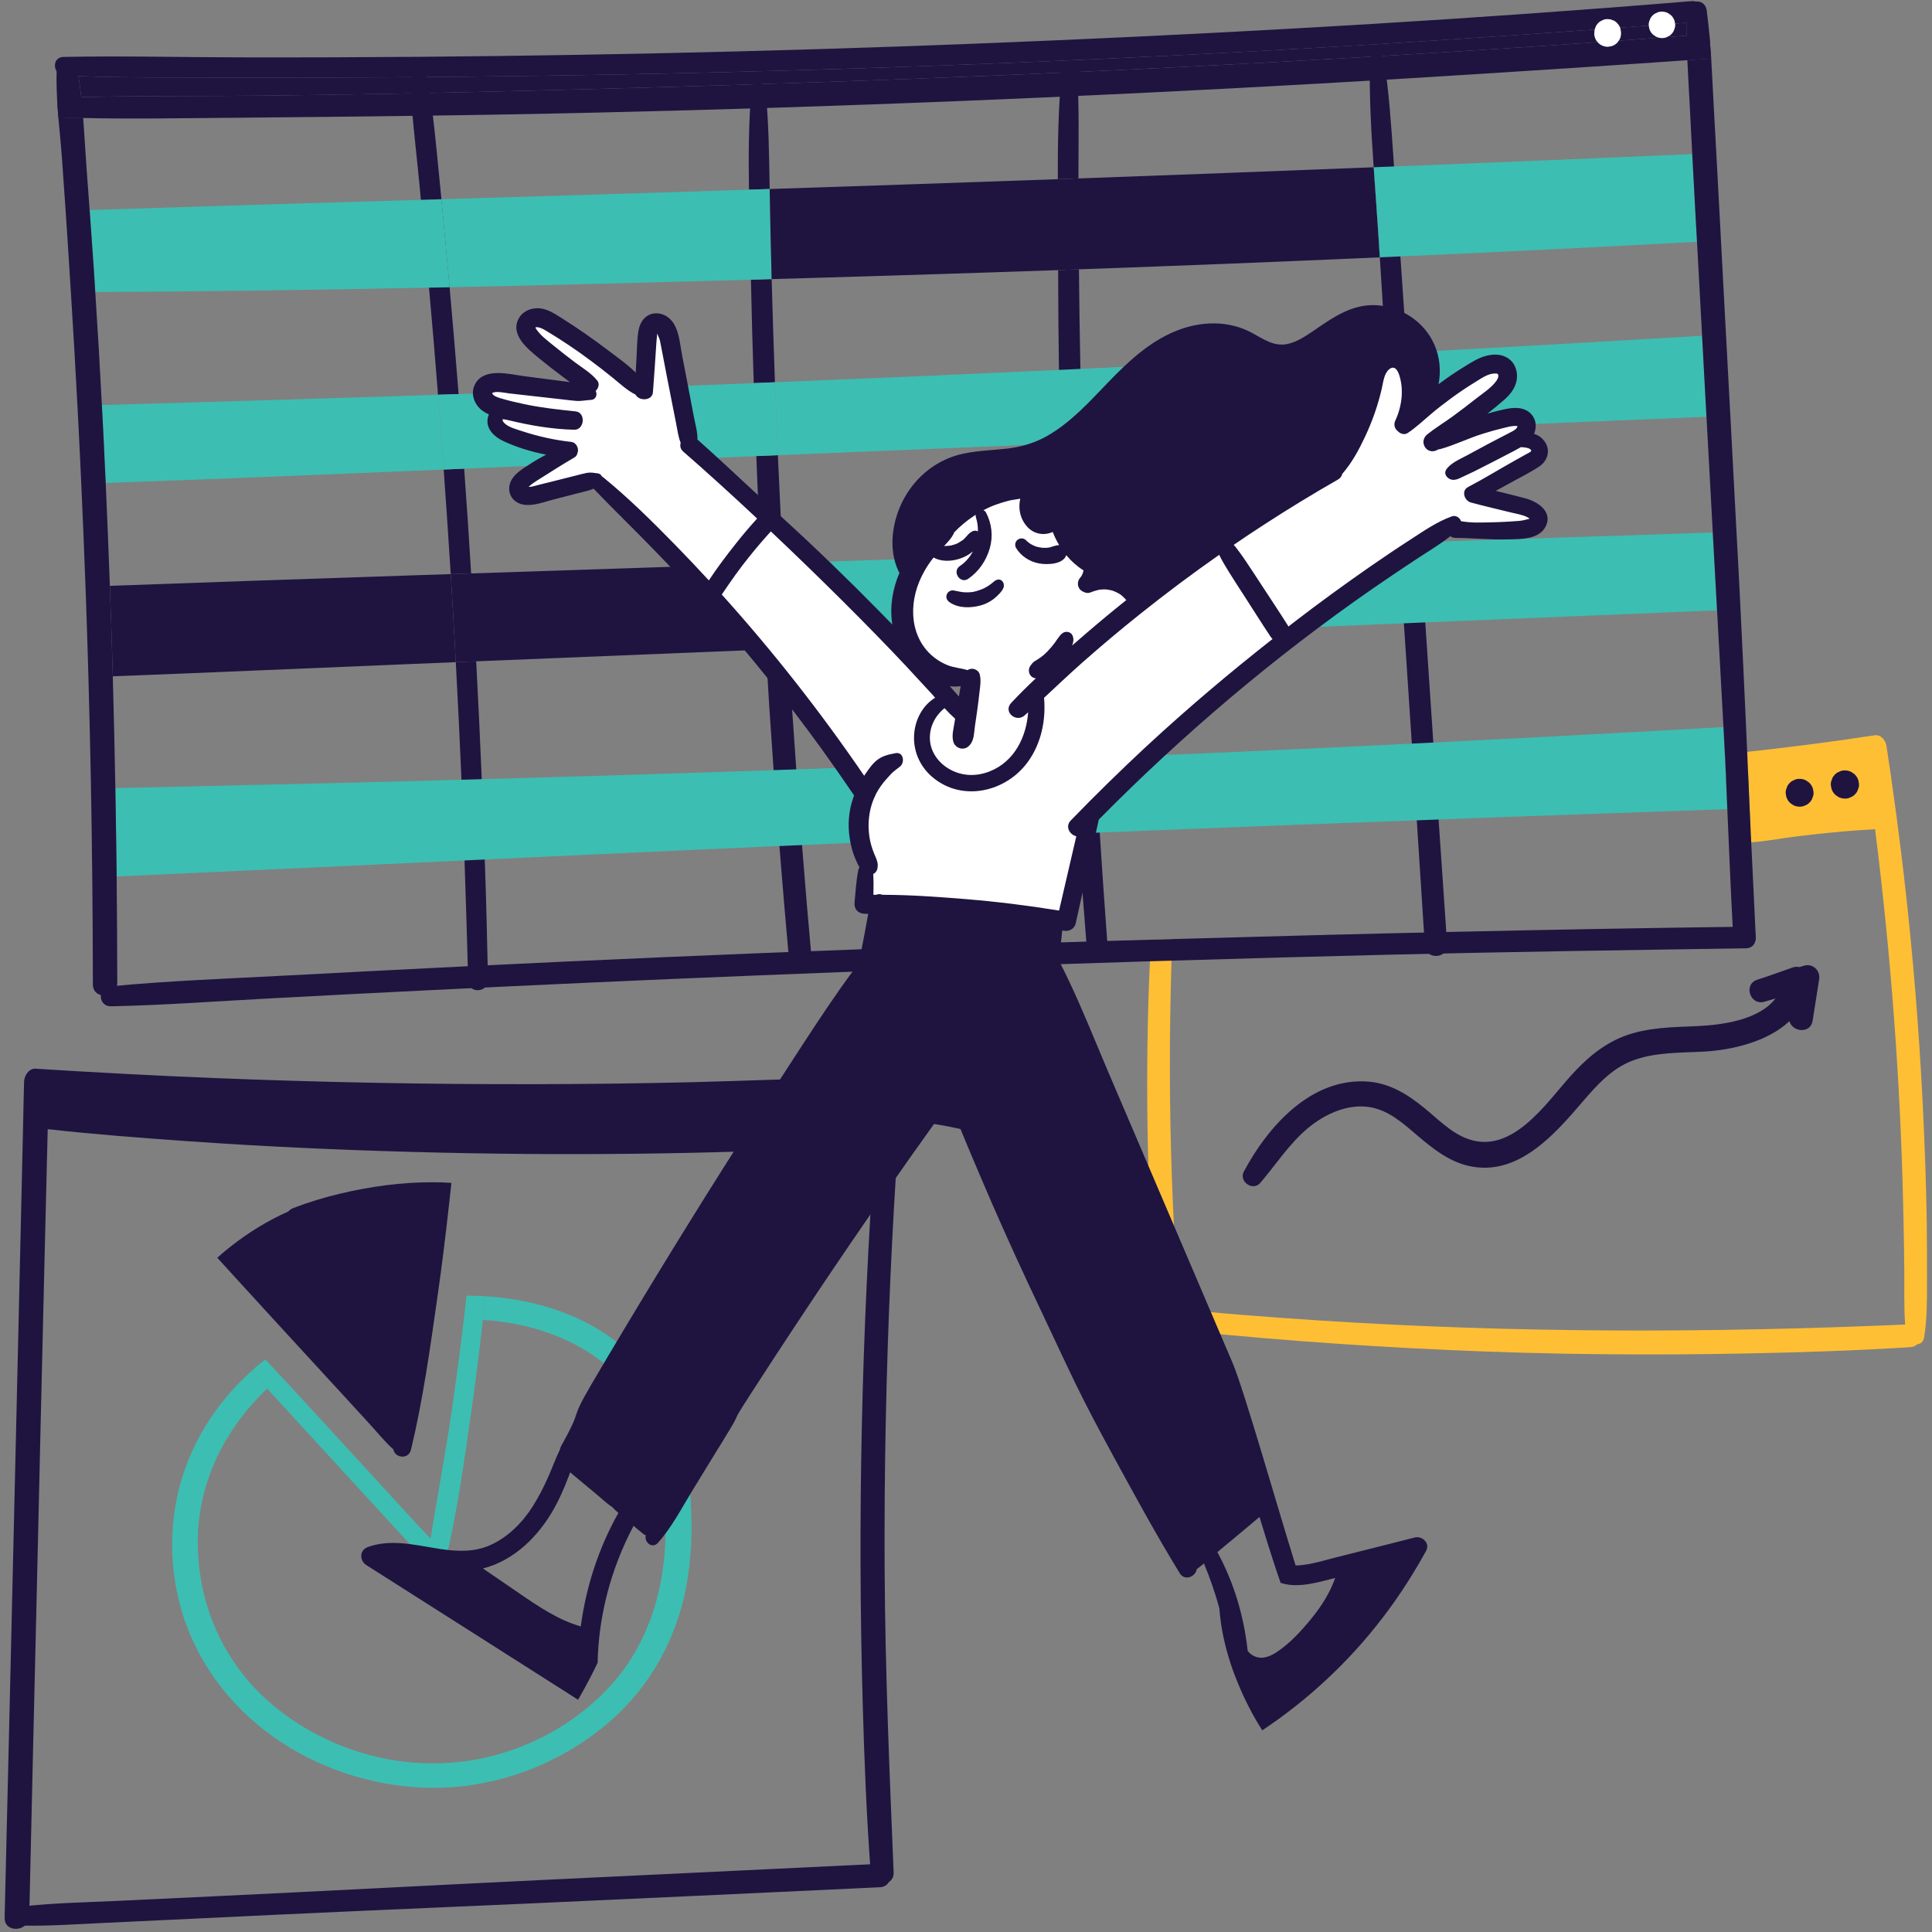 <svg width="201" height="201" viewBox="0 0 201 201" fill="none" xmlns="http://www.w3.org/2000/svg">
<rect x="0" y="0" width="201" height="201" fill="#808080" stroke="none"/>
<g clip-path="url(#clip0_151_74603)">
<path d="M200.478 133.091C200.472 135.113 200.51 137.148 200.179 139.15C200.103 139.608 199.804 139.818 199.467 139.856C199.282 140.028 199.041 140.136 198.742 140.155C192.988 140.517 187.22 140.708 181.454 140.816C171.185 141.013 160.897 140.918 150.634 140.447C145.503 140.218 140.378 139.907 135.26 139.519C132.755 139.328 130.25 139.112 127.744 138.883C126.123 138.73 124.489 138.603 122.868 138.4C122.047 138.298 121.227 138.177 120.413 138.018C120.362 137.401 120.312 136.785 120.267 136.161C120.076 133.752 119.917 131.342 119.784 128.925C119.612 125.778 119.498 122.63 119.428 119.483C119.358 116.552 119.338 113.62 119.358 110.689C119.383 107.643 119.441 104.604 119.568 101.565C119.587 101.044 119.612 100.529 119.638 100.007C119.669 99.263 119.708 98.513 119.752 97.762C120.483 97.737 121.214 97.718 121.946 97.699C121.94 97.737 121.939 97.782 121.939 97.82C121.914 98.526 121.895 99.238 121.876 99.943C121.844 100.961 121.825 101.984 121.799 103.002C121.628 110.536 121.704 118.071 122.041 125.6C122.194 129.154 122.416 132.708 122.69 136.256C124.737 136.383 126.778 136.605 128.813 136.765C131.643 136.994 134.472 137.197 137.307 137.381C157.603 138.698 177.893 138.685 198.208 137.801C198.068 135.919 198.138 134.011 198.119 132.129C198.1 129.929 198.055 127.736 198.005 125.542C197.712 112.406 196.721 99.3 195.08 86.272C193.941 86.329 192.809 86.412 191.672 86.507C190.032 86.654 188.391 86.832 186.757 87.035C185.243 87.225 183.724 87.537 182.192 87.626C182.084 87.633 181.975 87.639 181.867 87.645C180.71 87.69 180.386 86.011 181.492 85.649C181.689 85.585 181.893 85.528 182.09 85.471C182.019 83.85 181.943 82.222 181.873 80.588C181.104 80.677 180.334 80.766 179.565 80.849C179.527 80.048 179.488 79.253 179.45 78.471C180.226 78.394 181.002 78.312 181.772 78.223C186.204 77.74 190.622 77.174 195.028 76.5C195.696 76.398 196.173 77.021 196.262 77.6C196.58 79.672 196.879 81.745 197.159 83.825C197.267 84.613 197.375 85.402 197.47 86.19C197.687 87.837 197.89 89.484 198.081 91.131C199.002 99.079 199.651 107.058 200.045 115.051C200.242 119.076 200.394 123.101 200.452 127.126C200.477 129.116 200.484 131.1 200.477 133.09L200.478 133.091Z" fill="#FFBF35"/>
<path d="M71.85 156.095C71.654 153.204 71.18 150.274 70.113 147.541C68.065 142.287 63.726 138.317 58.069 136.346C55.608 135.486 53.07 135.018 50.505 134.86C50.418 135.682 50.331 136.504 50.233 137.327C51.246 137.381 52.253 137.496 53.249 137.675C58.356 138.579 63.208 141.084 65.958 145.244C68.936 149.757 69.454 155.557 69.198 160.724C68.936 165.913 67.32 171.102 63.699 175.169C60.519 178.746 56.184 181.382 51.355 182.65C46.541 183.919 41.309 183.674 36.626 182.034C31.851 180.368 27.598 177.428 24.75 173.508C21.756 169.38 20.372 164.387 20.601 159.443C20.868 153.726 23.585 148.46 27.799 144.464C27.25 143.859 26.7 143.255 26.15 142.65C22.267 146.136 19.539 150.655 18.461 155.566C17.313 160.837 17.96 166.51 20.399 171.4C22.828 176.263 26.868 180.232 31.948 182.818C36.887 185.334 42.746 186.493 48.359 185.807C53.897 185.127 59.075 182.801 63.18 179.328C67.607 175.582 70.357 170.54 71.386 165.111C71.947 162.144 72.056 159.1 71.849 156.094L71.85 156.095Z" fill="#3DBEB2"/>
<path d="M46.964 123.061C46.877 123.883 46.79 124.705 46.692 125.527C46.349 128.653 45.962 131.778 45.515 134.893C44.758 140.207 44.013 145.593 42.76 150.82C42.504 151.881 41.088 151.696 40.919 150.787C39.999 149.96 39.199 148.952 38.36 148.043C37.478 147.08 36.59 146.116 35.708 145.152C33.938 143.224 32.163 141.297 30.394 139.37C28.592 137.404 26.79 135.449 24.998 133.478C24.753 133.206 24.508 132.939 24.257 132.667C23.707 132.062 23.157 131.458 22.607 130.854C22.755 130.718 22.902 130.587 23.054 130.456C23.386 130.173 23.724 129.895 24.067 129.629C25.864 128.219 27.857 126.988 29.991 126.041C30.122 125.894 30.291 125.768 30.519 125.682C32.093 125.072 33.694 124.588 35.343 124.195C38.507 123.438 41.763 122.992 44.998 122.998C45.657 122.998 46.31 123.019 46.963 123.062L46.964 123.061Z" fill="#1F1440"/>
<path d="M50.505 134.859C50.418 135.682 50.331 136.504 50.233 137.326C49.889 140.452 49.503 143.577 49.056 146.691C48.3 152.005 47.554 157.391 46.301 162.618C46.045 163.68 44.629 163.495 44.461 162.585C43.541 161.758 42.74 160.751 41.901 159.842C41.019 158.878 40.131 157.914 39.249 156.95C37.479 155.023 35.704 153.095 33.935 151.168C32.133 149.202 30.331 147.247 28.539 145.276C28.294 145.004 28.049 144.737 27.798 144.465C27.248 143.86 26.698 143.256 26.148 142.651C26.296 142.515 26.443 142.385 26.595 142.254C26.927 141.97 27.265 141.693 27.608 141.426C28.158 142.014 28.703 142.602 29.242 143.19C29.541 143.506 29.829 143.822 30.124 144.138C31.904 146.06 33.669 147.993 35.438 149.92C37.24 151.886 39.037 153.846 40.839 155.806L43.404 158.599C43.85 159.089 44.329 159.574 44.792 160.07C45.533 155.474 46.404 150.895 47.068 146.283C47.498 143.288 47.901 140.288 48.255 137.283C48.359 136.455 48.451 135.622 48.538 134.794C49.198 134.794 49.852 134.816 50.505 134.859Z" fill="#3DBEB2"/>
<path d="M93.721 114.874C93.677 115.44 93.638 116.006 93.6 116.572C93.537 117.399 93.48 118.225 93.422 119.058C93.111 123.547 92.856 128.049 92.653 132.55C92.189 142.864 91.979 153.19 92.036 163.516C92.1 173.95 92.538 184.365 92.971 194.793C93.034 196.325 90.707 196.458 90.593 194.926C90.154 189.045 89.919 183.144 89.754 177.25C89.207 157.882 89.646 138.514 91.019 119.198C90.427 119.229 89.843 119.261 89.251 119.293C73.794 120.107 58.298 120.272 42.822 119.84C35.084 119.63 27.345 119.274 19.626 118.734C14.73 118.39 9.841 118.021 4.964 117.475C4.856 122.186 4.735 126.891 4.62 131.603C4.346 142.87 4.092 154.137 3.832 165.398C3.564 176.723 3.297 188.04 3.043 199.358C3.006 201.005 0.443 201.158 0.481 199.51C0.634 193.108 0.786 186.705 0.939 180.308C1.2 169.041 1.467 157.773 1.727 146.507C1.956 136.734 2.179 126.955 2.401 117.175C2.414 116.451 2.433 115.719 2.445 114.994C2.465 114.18 2.483 113.36 2.503 112.546C2.522 111.923 2.986 111.135 3.723 111.185C9.935 111.58 16.154 111.911 22.372 112.159C33.392 112.603 44.417 112.813 55.443 112.795C60.93 112.788 66.417 112.718 71.905 112.592C77.335 112.464 82.771 112.178 88.201 112.21C88.297 112.146 88.348 112.096 88.418 112.057C88.666 111.905 88.952 111.816 89.245 111.758C89.728 111.67 90.249 111.701 90.726 111.822C91.273 111.969 91.75 112.204 92.201 112.541C92.532 112.782 92.901 113.145 93.066 113.558C93.555 113.793 93.766 114.334 93.721 114.874Z" fill="#1F1440"/>
<path d="M47.711 40.996C46.999 41.021 46.287 41.047 45.568 41.066C45.276 37.353 44.971 33.639 44.633 29.926C44.545 28.851 44.449 27.771 44.348 26.696C44.17 24.725 43.985 22.754 43.788 20.789C43.693 19.714 43.584 18.646 43.477 17.572C43.171 14.539 42.803 11.493 42.682 8.447C42.631 7.252 44.284 7.226 44.488 8.346C45.098 11.767 45.378 15.251 45.727 18.71C45.791 19.384 45.861 20.052 45.925 20.725C46.192 23.459 46.446 26.194 46.694 28.934C46.727 29.252 46.752 29.57 46.777 29.888C47.108 33.589 47.42 37.289 47.712 40.996H47.711Z" fill="#1F1440"/>
<path d="M49.015 59.658C48.309 59.677 47.597 59.702 46.891 59.728C46.663 56.098 46.421 52.473 46.16 48.849C46.873 48.816 47.584 48.791 48.29 48.759C48.558 52.39 48.799 56.027 49.015 59.658Z" fill="#1F1440"/>
<path d="M50.77 101.961C50.802 103.29 48.748 103.411 48.71 102.081C48.595 97.892 48.474 93.701 48.328 89.518C48.239 86.809 48.137 84.107 48.023 81.398C48.016 81.302 48.016 81.213 48.01 81.118C47.838 77.042 47.641 72.966 47.419 68.89C48.125 68.859 48.837 68.833 49.543 68.802C49.759 72.89 49.95 76.972 50.122 81.06C50.242 83.845 50.344 86.631 50.433 89.416C50.58 93.6 50.687 97.777 50.77 101.961Z" fill="#1F1440"/>
<path d="M80.075 19.663C79.357 19.689 78.638 19.714 77.92 19.733C77.863 16.204 77.882 12.681 78.187 9.184C78.264 8.313 79.561 8.504 79.637 9.286C79.975 12.644 80.012 16.014 80.07 19.39C80.07 19.478 80.076 19.574 80.076 19.663L80.075 19.663Z" fill="#1F1440"/>
<path d="M80.623 39.769C79.885 39.8 79.148 39.826 78.416 39.858C78.296 36.272 78.201 32.686 78.124 29.1C78.842 29.081 79.561 29.055 80.279 29.036C80.286 29.087 80.286 29.138 80.286 29.188C80.381 32.717 80.496 36.24 80.623 39.769Z" fill="#1F1440"/>
<path d="M81.481 58.577C80.718 58.608 79.949 58.634 79.18 58.653C78.989 54.921 78.824 51.188 78.684 47.45C79.434 47.418 80.184 47.386 80.928 47.355C81.093 51.099 81.278 54.839 81.481 58.577Z" fill="#1F1440"/>
<path d="M84.45 99.881C84.584 101.394 82.244 101.515 82.104 100.02C81.742 96.021 81.405 92.022 81.087 88.016C80.877 85.384 80.674 82.751 80.483 80.118C80.483 80.081 80.477 80.042 80.477 80.004C80.178 75.858 79.91 71.719 79.669 67.573C80.445 67.535 81.227 67.503 82.002 67.471C82.263 71.662 82.543 75.852 82.842 80.036C83.033 82.662 83.23 85.287 83.439 87.913C83.751 91.9 84.088 95.894 84.45 99.881Z" fill="#1F1440"/>
<path d="M112.198 18.563C111.48 18.589 110.768 18.614 110.049 18.64C110.043 14.99 110.1 11.334 110.431 7.716C110.52 6.756 112.014 6.934 112.072 7.838C112.282 11.15 112.205 14.476 112.199 17.794V18.564L112.198 18.563Z" fill="#1F1440"/>
<path d="M115.193 97.948C115.301 99.347 113.133 99.461 113.025 98.069C112.72 94.279 112.434 90.496 112.173 86.706C111.988 84.119 111.817 81.537 111.664 78.949C111.645 78.695 111.626 78.434 111.613 78.18C111.378 74.218 111.168 70.257 110.99 66.289C110.85 63.396 110.736 60.509 110.634 57.616C110.494 53.795 110.38 49.973 110.297 46.145C110.271 45.071 110.253 43.996 110.233 42.922C110.208 41.44 110.183 39.965 110.17 38.483C110.119 35.025 110.093 31.559 110.087 28.1C110.805 28.074 111.53 28.049 112.249 28.017C112.28 31.47 112.332 34.922 112.401 38.375C112.452 40.931 112.515 43.493 112.585 46.049C112.687 49.877 112.814 53.711 112.954 57.539C113.018 59.319 113.088 61.093 113.164 62.873C113.208 63.98 113.259 65.086 113.311 66.193C113.501 70.415 113.711 74.63 113.947 78.852C114.093 81.44 114.245 84.028 114.411 86.616C114.653 90.392 114.913 94.169 115.193 97.946V97.948Z" fill="#1F1440"/>
<path d="M150.558 98.266C150.66 99.76 148.333 99.894 148.237 98.4C147.957 94.05 147.678 89.695 147.398 85.346C147.239 82.942 147.087 80.545 146.934 78.142C146.915 77.881 146.902 77.626 146.883 77.366C146.61 73.194 146.337 69.017 146.056 64.846C145.872 62.055 145.681 59.264 145.497 56.472C145.236 52.556 144.969 48.639 144.709 44.722C144.651 43.889 144.601 43.056 144.544 42.223C144.423 40.411 144.308 38.599 144.193 36.787C143.971 33.449 143.761 30.111 143.551 26.772C143.5 25.958 143.45 25.151 143.398 24.337C143.252 22.029 143.067 19.714 142.915 17.4C142.654 13.693 142.445 9.979 142.521 6.279C142.54 5.325 143.843 5.261 143.989 6.196C144.504 9.547 144.727 12.924 144.962 16.306L145.032 17.317L145.674 26.428C145.681 26.511 145.687 26.594 145.693 26.676C145.922 30.008 146.152 33.34 146.38 36.672C146.565 39.329 146.743 41.981 146.927 44.633C147.188 48.556 147.454 52.479 147.715 56.402C147.849 58.386 147.982 60.363 148.115 62.347C148.166 63.148 148.223 63.95 148.28 64.751C148.561 68.916 148.84 73.081 149.12 77.252C149.305 79.916 149.482 82.587 149.667 85.257C149.959 89.593 150.258 93.93 150.557 98.266H150.558Z" fill="#1F1440"/>
<path d="M80.278 29.036C79.56 29.055 78.841 29.081 78.123 29.1C67.676 29.393 57.229 29.666 46.776 29.889C46.751 29.571 46.726 29.253 46.693 28.935C46.446 26.194 46.191 23.46 45.924 20.726C46.693 20.7 47.456 20.682 48.226 20.656C58.126 20.364 68.019 20.058 77.919 19.734C78.638 19.715 79.356 19.689 80.075 19.664C80.125 22.786 80.195 25.908 80.278 29.036Z" fill="#3DBEB2"/>
<path d="M46.694 28.934C46.726 29.252 46.751 29.57 46.777 29.888C46.064 29.901 45.346 29.914 44.634 29.926C33.061 30.161 21.489 30.333 9.91 30.384C9.86 29.538 9.809 28.693 9.752 27.847C9.745 27.828 9.745 27.803 9.745 27.784C9.656 26.429 9.561 25.069 9.459 23.715C9.414 23.091 9.37 22.475 9.325 21.852C20.808 21.476 32.298 21.127 43.788 20.79C44.5 20.764 45.212 20.745 45.924 20.726C46.191 23.46 46.446 26.194 46.694 28.934Z" fill="#3DBEB2"/>
<path d="M143.551 26.772C133.117 27.237 122.683 27.65 112.249 28.019C111.53 28.05 110.805 28.076 110.087 28.102C101.643 28.394 93.193 28.668 84.749 28.909C83.261 28.954 81.767 28.992 80.279 29.036C80.196 25.908 80.126 22.786 80.075 19.664C90.064 19.34 100.059 18.997 110.049 18.641C110.767 18.615 111.48 18.59 112.198 18.564C122.435 18.195 132.678 17.808 142.915 17.401C143.068 19.715 143.252 22.03 143.398 24.338C143.449 25.152 143.5 25.959 143.551 26.772Z" fill="#1F1440"/>
<path d="M176.551 25.157C166.269 25.711 155.982 26.219 145.694 26.677C144.982 26.709 144.263 26.741 143.551 26.773C143.5 25.959 143.45 25.151 143.398 24.337C143.252 22.029 143.067 19.714 142.915 17.4C143.621 17.375 144.326 17.349 145.032 17.317C148.466 17.184 151.893 17.044 155.327 16.904C162.238 16.624 169.144 16.332 176.055 16.033C176.099 16.822 176.138 17.604 176.182 18.392C176.207 18.863 176.233 19.333 176.258 19.804C176.309 20.764 176.36 21.724 176.411 22.678C176.462 23.505 176.507 24.331 176.551 25.157Z" fill="#3DBEB2"/>
<path d="M82.002 67.473C81.227 67.505 80.444 67.536 79.669 67.575C69.629 67.982 59.582 68.389 49.542 68.802C48.837 68.833 48.125 68.859 47.419 68.891C47.26 65.833 47.081 62.78 46.891 59.728C47.597 59.703 48.308 59.678 49.014 59.658C59.073 59.321 69.126 58.991 79.178 58.654C79.948 58.634 80.717 58.609 81.48 58.577C81.588 60.574 81.703 62.57 81.824 64.567C81.881 65.533 81.938 66.507 82.002 67.473Z" fill="#1F1440"/>
<path d="M46.89 59.728C47.081 62.78 47.259 65.832 47.418 68.89C45.409 68.973 43.394 69.056 41.384 69.138C31.503 69.538 21.616 69.991 11.735 70.359C11.71 69.551 11.691 68.744 11.665 67.936C11.633 66.932 11.601 65.927 11.57 64.923C11.55 64.357 11.532 63.784 11.506 63.218C11.487 62.462 11.462 61.705 11.43 60.949C21.762 60.574 32.094 60.218 42.433 59.874C43.921 59.823 45.403 59.779 46.89 59.728Z" fill="#1F1440"/>
<path d="M178.637 63.499C168.521 63.918 158.398 64.338 148.282 64.752C147.538 64.783 146.801 64.815 146.057 64.847C135.14 65.298 124.228 65.743 113.311 66.195C112.535 66.22 111.766 66.252 110.99 66.29C104.822 66.537 98.655 66.792 92.487 67.046C88.99 67.186 85.499 67.333 82.002 67.472C81.939 66.506 81.881 65.533 81.824 64.567C81.703 62.57 81.589 60.573 81.481 58.577C91.203 58.259 100.918 57.934 110.634 57.616C111.409 57.591 112.185 57.566 112.955 57.541C121.78 57.248 130.606 56.956 139.431 56.669C141.453 56.606 143.475 56.536 145.497 56.472C146.235 56.446 146.979 56.421 147.716 56.402C157.877 56.071 168.038 55.741 178.192 55.404C178.236 56.231 178.281 57.057 178.325 57.877C178.382 58.907 178.44 59.937 178.497 60.967C178.541 61.812 178.586 62.659 178.637 63.498V63.499Z" fill="#3DBEB2"/>
<path d="M179.705 84.182C149.751 85.206 119.802 86.357 89.861 87.635C63.944 88.742 38.046 90.032 12.136 91.183C12.129 90.414 12.116 89.651 12.11 88.882C12.091 87.33 12.066 85.772 12.04 84.221C12.027 83.477 12.014 82.733 12.002 81.989C22.315 81.76 32.635 81.532 42.955 81.258C75.592 80.4 108.224 79.217 140.842 77.659C153.667 77.043 166.486 76.369 179.304 75.644C179.349 76.401 179.387 77.17 179.425 77.952C179.432 78.124 179.444 78.295 179.451 78.474C179.489 79.256 179.527 80.051 179.565 80.852C179.578 81.164 179.591 81.475 179.603 81.787C179.641 82.582 179.673 83.383 179.705 84.184L179.705 84.182Z" fill="#3DBEB2"/>
<path d="M80.927 47.355C80.184 47.386 79.433 47.418 78.683 47.45C68.554 47.876 58.425 48.321 48.29 48.76C47.584 48.791 46.872 48.817 46.159 48.849C46.064 47.552 45.969 46.255 45.873 44.958C45.772 43.661 45.676 42.364 45.568 41.067C46.287 41.047 46.999 41.022 47.712 40.997C57.948 40.647 68.179 40.272 78.416 39.858C79.147 39.826 79.885 39.801 80.623 39.769C80.718 42.3 80.82 44.824 80.927 47.355Z" fill="#3DBEB2"/>
<path d="M45.874 44.957C45.97 46.254 46.065 47.551 46.16 48.848C34.442 49.35 22.717 49.834 10.998 50.247C10.966 49.509 10.928 48.765 10.89 48.028C10.839 46.782 10.776 45.535 10.712 44.289C10.68 43.577 10.642 42.858 10.598 42.14C20.568 41.854 30.544 41.561 40.514 41.237C42.199 41.18 43.884 41.13 45.569 41.066C45.677 42.363 45.773 43.66 45.874 44.957Z" fill="#3DBEB2"/>
<path d="M177.536 43.362C167.331 43.788 157.132 44.214 146.927 44.634C146.19 44.666 145.452 44.697 144.708 44.723C134 45.168 123.293 45.613 112.585 46.052C111.822 46.084 111.06 46.116 110.297 46.148C102.406 46.472 94.515 46.796 86.624 47.12C84.723 47.197 82.828 47.279 80.927 47.355C80.819 44.825 80.717 42.3 80.622 39.77C90.471 39.37 100.32 38.937 110.169 38.486C110.913 38.448 111.657 38.416 112.401 38.378C119.618 38.041 126.828 37.684 134.045 37.316C137.428 37.144 140.811 36.966 144.194 36.788C144.918 36.75 145.65 36.711 146.381 36.673C156.618 36.127 166.849 35.541 177.079 34.931C177.117 35.669 177.156 36.406 177.2 37.144C177.22 37.544 177.245 37.951 177.264 38.351C177.308 39.216 177.359 40.074 177.404 40.939C177.448 41.746 177.493 42.554 177.538 43.362H177.536Z" fill="#3DBEB2"/>
<path d="M68.332 33.748C67.339 33.418 66.887 39.853 66.887 39.853C66.887 39.853 56.606 32.544 55.803 33.026C55 33.508 55 35.114 56.205 36.078C57.409 37.041 60.943 40.174 60.622 40.334C60.301 40.495 51.225 38.969 50.743 40.094C50.261 41.218 51.706 42.343 51.706 42.343C51.706 42.343 50.904 44.19 52.67 45.074C54.437 45.957 58.292 46.921 58.292 46.921C58.292 46.921 52.67 50.936 54.116 51.418C55.562 51.9 62.148 50.053 62.148 50.053C62.148 50.053 76.043 65.072 81.665 71.738C87.287 78.405 89.616 82.18 89.616 82.18C89.616 82.18 88.572 86.436 89.134 87.481C89.696 88.525 90.339 89.971 90.339 89.971L90.018 94.709L111.061 95.914L113.39 84.669C113.39 84.669 130.176 70.213 136.28 65.152C142.385 60.093 150.095 55.193 150.095 55.193C150.095 55.193 159.733 55.755 159.974 54.39C160.215 53.025 153.549 51.579 153.549 51.579C153.549 51.579 160.697 47.804 160.295 46.68C159.894 45.555 158.77 45.475 158.77 45.475C158.77 45.475 159.412 43.467 158.368 43.387C157.324 43.306 150.417 45.395 150.658 45.395C150.899 45.395 158.047 39.371 156.923 38.327C155.798 37.283 147.284 42.825 147.284 42.825C147.284 42.825 148.771 36.785 146.381 36.673C143.991 36.56 108.572 47.564 108.572 47.564C108.572 47.564 94.275 51.579 94.275 54.391C94.275 57.202 94.998 59.29 94.998 59.29C94.998 59.29 93.392 62.663 93.794 64.671C94.195 66.679 96.926 70.293 97.809 70.454C98.693 70.614 101.343 70.775 101.183 71.096C101.022 71.417 100.299 74.068 100.299 74.068L71.707 45.877C71.707 45.877 70.02 34.311 68.334 33.748H68.332Z" fill="white"/>
<path d="M103.718 60.322C103.643 60.348 103.569 60.378 103.503 60.425C103.483 60.439 103.314 60.578 103.378 60.528C103.344 60.555 103.309 60.581 103.276 60.608C103.209 60.664 103.167 60.7 103.147 60.716C102.982 60.847 102.809 60.964 102.626 61.068C102.536 61.119 102.444 61.169 102.353 61.215C102.335 61.224 102.312 61.235 102.291 61.243C102.24 61.265 102.188 61.286 102.136 61.306C101.938 61.381 101.735 61.453 101.531 61.51C101.444 61.534 101.356 61.555 101.267 61.573C101.249 61.577 101.225 61.581 101.2 61.585C101.145 61.593 101.089 61.6 101.033 61.606C100.822 61.629 100.613 61.627 100.401 61.624C100.318 61.616 100.273 61.614 100.229 61.61C100.118 61.599 100.007 61.585 99.897 61.564C99.68 61.525 99.46 61.483 99.245 61.435C98.927 61.363 98.594 61.563 98.494 61.866C98.381 62.202 98.531 62.48 98.812 62.671C99.723 63.289 100.952 63.269 101.98 63C102.47 62.872 102.954 62.639 103.357 62.331C103.581 62.159 103.795 61.967 103.985 61.756C104.171 61.549 104.417 61.257 104.44 60.967C104.473 60.566 104.156 60.174 103.719 60.322H103.718Z" fill="#1F1440"/>
<path d="M158.697 51.845C157.673 51.578 156.643 51.317 155.614 51.07C156.059 50.828 156.504 50.587 156.949 50.338C157.998 49.747 159.111 49.213 160.122 48.545C161.057 47.928 161.362 46.771 160.643 45.855C160.344 45.474 159.988 45.251 159.594 45.143C159.823 44.609 159.848 43.992 159.568 43.458C159.244 42.834 158.614 42.504 157.928 42.453C157.279 42.396 156.656 42.548 156.027 42.695C155.601 42.797 155.168 42.911 154.749 43.032C155.346 42.562 155.944 42.078 156.517 41.575C157.165 41.003 157.719 40.285 157.814 39.394C157.91 38.517 157.547 37.621 156.746 37.182C156.059 36.8 155.251 36.838 154.514 37.048C153.706 37.283 152.969 37.761 152.263 38.2C151.487 38.676 150.731 39.185 149.999 39.726C149.885 39.809 149.77 39.891 149.662 39.974C149.929 38.594 149.802 37.144 149.216 35.828C148.18 33.482 145.846 31.944 143.297 31.759C140.709 31.575 138.712 33.006 136.677 34.398C135.819 34.977 134.891 35.618 133.854 35.803C132.474 36.057 131.375 35.224 130.223 34.614C127.744 33.291 124.85 33.399 122.288 34.455C119.529 35.587 117.348 37.646 115.3 39.764C113.336 41.805 111.409 43.954 108.916 45.372C107.639 46.09 106.259 46.498 104.809 46.669C103.282 46.841 101.757 46.879 100.256 47.19C97.573 47.75 95.367 49.473 94.057 51.857C92.836 54.083 92.365 57.053 93.472 59.411C93.504 59.475 93.535 59.532 93.579 59.583C92.88 61.224 92.562 63.042 92.81 64.81C92.81 64.867 92.823 64.918 92.835 64.975C92.422 64.562 92.015 64.13 91.596 63.71C88.328 60.372 84.97 57.123 81.524 53.975C81.505 53.962 81.492 53.95 81.473 53.931C81.098 53.581 80.602 53.13 80.042 52.608C77.734 50.472 74.25 47.21 72.565 45.728C72.578 44.908 72.31 44.03 72.17 43.267C71.973 42.218 71.776 41.169 71.573 40.12C71.376 39.077 71.172 38.034 70.969 36.985C70.778 35.999 70.695 34.88 70.263 33.965C69.875 33.126 69.061 32.522 68.108 32.604C67.154 32.681 66.576 33.507 66.429 34.384C66.257 35.363 66.276 36.394 66.213 37.386C66.187 37.843 66.162 38.307 66.136 38.766C65.221 37.856 64.095 37.08 63.11 36.33C61.622 35.205 60.083 34.137 58.506 33.138C57.775 32.686 57.038 32.165 56.16 32.076C55.308 31.994 54.411 32.343 53.979 33.112C53.038 34.797 54.863 36.266 56.001 37.207C56.808 37.875 57.635 38.517 58.474 39.14C58.741 39.337 59.008 39.547 59.288 39.75C58.888 39.7 58.487 39.649 58.092 39.598C56.916 39.439 55.74 39.293 54.564 39.14C53.012 38.936 50.335 38.18 49.407 39.998C48.917 40.946 49.343 42.09 50.157 42.707C50.374 42.865 50.615 43 50.863 43.114C50.793 43.28 50.742 43.445 50.723 43.616C50.596 44.71 51.499 45.486 52.402 45.905C53.795 46.554 55.295 46.999 56.821 47.304C56.185 47.629 55.575 47.985 54.984 48.379C54.335 48.799 53.617 49.231 53.222 49.918C52.821 50.611 52.898 51.482 53.489 52.035C54.577 53.053 56.408 52.264 57.616 51.959C58.411 51.749 59.212 51.546 60.013 51.342C60.42 51.234 60.84 51.138 61.247 51.024C61.425 50.973 61.59 50.916 61.755 50.84C63.835 53.014 66.009 55.106 68.101 57.268C69.659 58.87 71.178 60.498 72.679 62.151C73.099 62.616 73.518 63.08 73.932 63.55C74.04 63.671 74.154 63.798 74.263 63.919C78.23 68.414 81.988 73.088 85.498 77.946C86.643 79.535 87.762 81.138 88.855 82.753C88.829 82.823 88.798 82.893 88.779 82.963C88.302 84.33 88.175 85.799 88.403 87.229C88.518 87.973 88.702 88.691 89.001 89.378C89.135 89.683 89.262 89.976 89.42 90.224C89.363 90.3 89.325 90.396 89.3 90.504C89.071 91.603 89.014 92.767 88.905 93.88C88.835 94.554 89.243 95.037 89.923 95.063C90.056 95.063 90.19 95.069 90.329 95.076C90.329 95.101 90.323 95.12 90.317 95.139C90.196 95.737 90.094 96.341 89.986 96.945C89.795 98.007 89.547 99.069 89.407 100.137C89.324 100.245 89.242 100.353 89.165 100.462C88.574 101.238 87.996 102.026 87.436 102.827C85.617 105.402 83.907 108.066 82.184 110.711C79.825 114.342 77.479 117.986 75.164 121.654C70.516 129.018 65.983 136.451 61.57 143.953C59.096 148.162 60.775 146.179 58.378 150.438C58.314 150.559 58.27 150.686 58.257 150.801C57.812 151.71 57.475 152.658 57.074 153.567C56.604 154.642 56.069 155.691 55.446 156.683C54.397 158.349 52.922 159.862 51.11 160.702C49.921 161.261 48.713 161.382 47.486 161.325C46.748 161.293 46.023 161.198 45.292 161.07C42.946 160.689 40.574 160.116 38.266 160.95C37.382 161.268 37.382 162.367 38.119 162.832C44.948 167.162 51.764 171.511 58.587 175.847C59.102 176.185 59.617 176.508 60.139 176.839C60.596 176.057 61.029 175.275 61.442 174.467C61.696 173.978 61.938 173.488 62.173 172.986C62.224 170.551 62.568 168.141 63.171 165.801C63.801 163.366 64.723 161 65.912 158.749C66.243 159.023 66.561 159.29 66.891 159.557C66.974 159.627 67.075 159.684 67.183 159.722C67.005 160.46 67.864 161.178 68.461 160.504C69.847 158.946 70.851 157.026 71.926 155.251C73.052 153.421 74.164 151.583 75.296 149.758C77.534 146.146 75.684 148.76 77.993 145.187C82.603 138.046 87.32 130.969 92.178 124.007C93.825 121.635 95.491 119.283 97.17 116.936C98.092 117.077 99.014 117.254 99.923 117.458C100.241 118.24 100.572 119.016 100.896 119.798C101.672 121.636 102.454 123.473 103.248 125.305C104.851 128.967 106.516 132.604 108.234 136.215C111.686 143.502 112.1 144.653 115.959 151.73C118.147 155.742 120.346 159.773 122.731 163.665C123.258 164.523 124.384 164.04 124.505 163.251C124.765 163.066 125.007 162.863 125.255 162.66C125.891 164.186 126.431 165.743 126.857 167.32C126.984 169.018 127.309 170.696 127.798 172.324C128.059 173.234 128.377 174.118 128.739 174.988C129.089 175.866 129.483 176.718 129.909 177.551C130.03 177.786 130.151 178.028 130.278 178.256C130.456 178.574 130.634 178.892 130.818 179.204C130.983 179.477 131.149 179.751 131.321 180.018C131.893 179.636 132.459 179.248 133.012 178.848C137.66 175.484 141.755 171.345 145.055 166.665C146.263 164.955 147.363 163.181 148.368 161.35C148.8 160.549 147.973 159.753 147.179 159.957C145.335 160.434 143.484 160.898 141.634 161.362C140.909 161.54 140.191 161.731 139.466 161.909C139.307 161.947 139.148 161.985 138.983 162.03C137.864 162.31 136.732 162.672 135.575 162.811C135.346 162.837 135.072 162.869 134.793 162.869C132.886 156.771 129.414 144.544 128.218 141.752C126.769 138.357 125.319 134.961 123.869 131.573C123.259 130.142 122.649 128.711 122.038 127.287C121.167 125.246 120.296 123.205 119.424 121.17C118.038 117.934 116.659 114.697 115.273 111.461C113.925 108.294 112.653 105.077 111.171 101.968C110.885 101.357 110.586 100.753 110.275 100.155C110.237 100.08 110.186 100.016 110.134 99.958C110.147 99.882 110.154 99.812 110.166 99.736C110.306 98.763 110.42 97.784 110.515 96.805C110.585 96.817 110.662 96.824 110.738 96.837C111.272 96.919 111.793 96.608 111.914 96.061C112.709 92.462 113.51 88.863 114.317 85.264C123.041 76.432 132.534 68.376 142.733 61.293C144.227 60.256 145.734 59.252 147.247 58.247C148.449 57.446 149.746 56.69 150.891 55.787C151.037 55.895 151.228 55.965 151.469 55.965C153.256 55.971 155.03 56.169 156.823 56.118C158.133 56.08 160.104 56.169 160.81 54.77C161.58 53.225 159.958 52.176 158.693 51.845H158.697ZM64.332 157.407C62.285 161.038 60.975 165.069 60.422 169.208C58.069 168.534 56.003 167.123 54 165.749C52.748 164.897 51.495 164.039 50.248 163.18C53.504 162.354 56.06 159.798 57.669 156.898C58.203 155.938 58.648 154.927 59.042 153.903C59.138 153.661 59.233 153.419 59.328 153.172C59.449 153.293 59.576 153.394 59.71 153.509C60.142 153.864 60.568 154.221 60.994 154.577C61.414 154.926 61.833 155.276 62.247 155.62C62.673 155.982 63.086 156.363 63.538 156.688C63.588 156.726 63.645 156.764 63.703 156.796C63.817 156.923 63.944 157.037 64.065 157.158C64.154 157.241 64.243 157.324 64.332 157.4V157.406V157.407ZM127.681 160.625C128.806 159.69 129.925 158.762 131.038 157.82C131.47 159.264 131.903 160.644 132.297 161.877C132.634 162.926 132.946 163.874 133.232 164.675C133.925 164.91 134.675 164.954 135.444 164.891C136.423 164.808 137.428 164.548 138.363 164.306C138.547 164.262 138.725 164.211 138.91 164.166C138.369 165.698 137.485 167.103 136.461 168.356C135.425 169.628 134.21 170.969 132.83 171.878C132.245 172.259 131.533 172.597 130.821 172.419C130.439 172.324 130.026 172.082 129.803 171.733C129.613 169.958 129.257 168.21 128.748 166.512C128.233 164.814 127.559 163.168 126.72 161.604C126.7 161.566 126.675 161.527 126.643 161.489C126.986 161.203 127.33 160.91 127.679 160.625H127.681ZM99.183 55.59C99.214 55.527 99.24 55.469 99.253 55.406C99.863 54.764 100.543 54.198 101.274 53.708C101.357 53.651 101.433 53.6 101.516 53.556C101.503 53.639 101.503 53.721 101.529 53.81C101.687 54.3 101.751 54.796 101.739 55.285C101.599 55.209 101.427 55.177 101.236 55.247C100.969 55.349 100.766 55.546 100.588 55.763C100.518 55.839 100.447 55.921 100.372 55.998C100.34 56.029 100.302 56.061 100.27 56.093C100.232 56.124 100.226 56.137 100.226 56.143C100.169 56.188 100.086 56.233 100.041 56.264C99.952 56.328 99.864 56.385 99.774 56.436C99.73 56.461 99.685 56.486 99.647 56.506C99.628 56.519 99.564 56.551 99.552 56.556C99.457 56.588 99.406 56.614 99.348 56.633C99.259 56.664 99.164 56.69 99.069 56.716C99.025 56.729 98.98 56.742 98.929 56.754C98.719 56.779 98.522 56.798 98.319 56.804H98.217C98.586 56.423 98.954 56.028 99.184 55.59L99.183 55.59ZM96.156 59.444C96.441 58.928 96.766 58.458 97.122 58.006C97.929 58.445 98.94 58.413 99.805 58.14C100.282 57.987 100.753 57.752 101.134 57.434C101.166 57.415 101.191 57.39 101.217 57.364C100.906 57.962 100.429 58.515 99.869 58.884C99.017 59.444 99.882 60.791 100.728 60.219C101.834 59.462 102.597 58.337 102.972 57.053C103.335 55.787 103.189 54.477 102.578 53.314C102.508 53.193 102.419 53.123 102.311 53.085C102.756 52.843 103.207 52.646 103.671 52.481C104.103 52.329 104.542 52.189 104.987 52.081C105.369 51.992 105.763 51.96 106.144 51.884C106.094 52.112 106.062 52.355 106.055 52.608C106.042 53.454 106.347 54.28 106.946 54.884C107.67 55.615 108.707 55.723 109.521 55.342C109.705 55.813 109.928 56.276 110.195 56.715C109.845 56.715 109.508 56.874 109.177 56.957C109.133 56.963 109.076 56.97 109.069 56.97C108.974 56.982 108.885 56.995 108.789 56.995C108.7 57.002 108.605 57.002 108.516 56.995C108.478 56.995 108.439 56.989 108.401 56.982C108.217 56.964 108.039 56.925 107.861 56.881C107.823 56.869 107.791 56.855 107.753 56.849C107.67 56.812 107.588 56.786 107.518 56.748C107.435 56.71 107.353 56.665 107.27 56.621C107.232 56.595 107.193 56.576 107.156 56.551C106.996 56.436 106.85 56.321 106.717 56.182C106.482 55.953 106.087 55.972 105.852 56.169C105.598 56.385 105.547 56.742 105.719 57.027C106.227 57.86 107.136 58.445 108.097 58.617C108.936 58.775 110.609 58.731 110.932 57.758C111.448 58.382 112.051 58.916 112.725 59.341C112.706 59.418 112.694 59.475 112.681 59.519C112.662 59.57 112.655 59.621 112.637 59.666C112.599 59.774 112.542 59.882 112.478 59.977C112.447 60.022 112.408 60.067 112.377 60.105C112.217 60.295 112.129 60.531 112.141 60.779C112.154 61.001 112.262 61.262 112.44 61.402C112.536 61.484 112.657 61.554 112.777 61.599C112.987 61.7 113.223 61.726 113.426 61.643C113.617 61.561 113.814 61.504 114.005 61.446C114.1 61.42 114.196 61.389 114.291 61.37C114.304 61.363 114.399 61.35 114.399 61.35C114.602 61.325 114.812 61.312 115.016 61.319C115.035 61.319 115.06 61.325 115.086 61.325C115.232 61.338 115.34 61.363 115.448 61.382C115.544 61.395 115.639 61.42 115.734 61.452C115.766 61.459 115.804 61.471 115.842 61.484C116.026 61.56 116.204 61.637 116.382 61.738C116.42 61.758 116.452 61.776 116.49 61.802C116.553 61.846 116.579 61.865 116.591 61.872C116.629 61.898 116.661 61.923 116.693 61.955C116.776 62.025 116.858 62.101 116.934 62.171C116.966 62.209 117.062 62.323 117.093 62.349C117.119 62.361 117.157 62.399 117.182 62.425C115.364 63.875 113.584 65.376 111.829 66.908C111.733 66.991 111.638 67.066 111.543 67.162C111.631 66.908 111.708 66.66 111.663 66.386C111.619 66.138 111.523 65.929 111.282 65.807C111.066 65.699 110.799 65.706 110.595 65.839C110.474 65.922 110.36 66.011 110.271 66.125C110.213 66.195 110.163 66.265 110.112 66.342C110.048 66.431 109.998 66.501 109.94 66.577C109.877 66.666 109.82 66.755 109.763 66.838C109.527 67.162 109.267 67.467 108.986 67.76C108.853 67.893 108.713 68.027 108.573 68.154C108.542 68.18 108.503 68.205 108.472 68.23C108.389 68.293 108.307 68.357 108.224 68.421C108.065 68.529 107.906 68.636 107.741 68.732C107.556 68.84 107.41 68.967 107.296 69.139C107.162 69.305 107.08 69.438 107.054 69.61C106.997 69.96 107.149 70.329 107.48 70.494C107.575 70.539 107.671 70.558 107.766 70.571C106.876 71.404 106.017 72.256 105.197 73.133C104.339 74.055 105.712 75.225 106.608 74.424C106.729 74.316 106.843 74.214 106.964 74.106C106.78 76.694 105.521 79.237 102.977 80.248C101.623 80.788 100.16 80.77 98.87 80.07C97.731 79.46 96.855 78.341 96.752 77.031C96.651 75.708 97.255 74.488 98.266 73.674C98.615 74.062 98.984 74.424 99.366 74.773C99.346 74.913 99.321 75.06 99.302 75.199C99.194 75.855 98.99 76.56 99.194 77.209C99.315 77.584 99.677 77.858 100.065 77.883C100.491 77.909 100.778 77.692 101.013 77.355C101.35 76.859 101.344 76.147 101.426 75.569C101.509 74.984 101.597 74.399 101.68 73.814C101.757 73.248 101.833 72.688 101.89 72.122C101.967 71.473 102.088 70.799 101.929 70.163C101.852 69.833 101.497 69.597 101.179 69.579C100.981 69.566 100.81 69.623 100.657 69.719C100.002 69.509 99.29 69.477 98.635 69.223C97.954 68.956 97.338 68.568 96.809 68.072C95.678 67.01 95.099 65.566 95.01 64.028C94.927 62.413 95.367 60.849 96.156 59.444ZM98.814 71.391C99.202 71.441 99.577 71.448 99.946 71.384C99.927 71.518 99.901 71.645 99.876 71.772C99.831 72.001 99.799 72.23 99.761 72.459C99.443 72.097 99.125 71.747 98.814 71.391ZM73.749 60.385C72.617 59.158 71.479 57.949 70.315 56.76C67.912 54.3 65.444 51.852 62.774 49.67C62.723 49.633 62.672 49.6 62.621 49.568C62.545 49.403 62.405 49.27 62.176 49.244C61.782 49.193 61.477 49.13 61.07 49.193C60.727 49.257 60.396 49.352 60.065 49.435L58.049 49.944C57.376 50.109 56.708 50.28 56.034 50.446C55.843 50.497 55.43 50.611 55.347 50.624C55.246 50.643 55.137 50.655 55.029 50.662C55.01 50.63 55.042 50.605 55.054 50.598C55.468 50.217 56.008 49.918 56.479 49.613C57.56 48.932 58.653 48.233 59.753 47.597C59.937 47.489 60.033 47.337 60.065 47.165C60.09 47.114 60.109 47.051 60.122 46.993C60.205 46.568 59.912 46.027 59.448 45.976C57.686 45.785 55.963 45.398 54.278 44.844C53.693 44.647 52.892 44.456 52.453 43.999C52.396 43.941 52.326 43.839 52.307 43.795C52.275 43.706 52.282 43.686 52.294 43.617C52.542 43.63 52.783 43.687 53.019 43.744C55.206 44.272 57.482 44.653 59.733 44.71C60.82 44.742 60.973 42.904 59.873 42.797C58.087 42.612 56.312 42.421 54.551 42.046C53.706 41.868 52.847 41.671 52.021 41.417C51.754 41.327 51.398 41.226 51.233 40.978C51.207 40.94 51.201 40.914 51.195 40.908C51.513 40.629 52.663 40.895 52.956 40.926C53.878 41.029 54.8 41.137 55.716 41.238C56.676 41.346 57.636 41.454 58.597 41.562C59.042 41.613 59.493 41.676 59.944 41.708C60.478 41.747 60.943 41.633 61.47 41.607C62.017 41.581 62.17 41.047 61.973 40.666C62.271 40.393 62.405 39.922 62.138 39.591C61.521 38.822 60.593 38.275 59.804 37.684C59.054 37.124 58.317 36.546 57.592 35.954C56.95 35.426 56.257 34.931 55.786 34.237C55.69 34.091 55.659 34.033 55.856 34.04C56.238 34.059 56.562 34.263 56.886 34.454C58.488 35.413 60.04 36.462 61.534 37.582C62.278 38.135 63.009 38.701 63.728 39.286C64.497 39.915 65.235 40.608 66.124 41.06C66.48 41.747 67.86 41.728 67.93 40.799C68.058 39.096 68.178 37.391 68.286 35.693C68.312 35.357 68.337 35.026 68.382 34.695C68.439 34.911 68.611 35.197 68.668 35.471C68.757 35.896 68.833 36.329 68.916 36.755C69.234 38.402 69.545 40.055 69.876 41.702L70.352 44.105C70.48 44.735 70.562 45.459 70.817 46.07C70.721 46.375 70.779 46.719 71.096 46.992C73.411 49.008 76.049 51.398 78.77 53.948C77.982 54.812 77.225 55.703 76.507 56.618C75.56 57.814 74.606 59.072 73.747 60.382L73.749 60.385ZM119.351 77.571C116.636 80.096 113.984 82.69 111.403 85.354C110.774 86.003 111.302 86.848 111.976 87.001C111.384 89.582 110.78 92.157 110.183 94.733C106.978 94.211 103.755 93.811 100.518 93.544C97.625 93.308 94.713 93.098 91.807 93.092C91.591 93.003 91.355 92.997 91.159 93.092H90.867C90.879 92.367 90.898 91.636 90.847 90.924C91.051 90.841 91.203 90.657 91.267 90.428C91.438 89.767 91.159 89.359 90.923 88.756C90.713 88.228 90.548 87.674 90.459 87.115C90.358 86.441 90.332 85.761 90.409 85.087C90.459 84.578 90.567 84.076 90.727 83.593C90.841 83.237 90.994 82.893 91.159 82.556C91.457 82.003 91.82 81.488 92.246 81.023C92.97 80.222 92.786 80.413 93.632 79.752C94.154 79.339 94.014 78.214 93.18 78.354C91.375 78.665 90.942 79.168 89.906 80.706C85.392 74.1 80.445 67.792 75.091 61.854C76.02 60.48 76.961 59.133 78.01 57.842C78.709 56.971 79.441 56.119 80.197 55.286C85.252 60.061 90.447 65.224 94.32 69.357C95.222 70.323 96.119 71.296 97.009 72.269C97.105 72.377 97.2 72.485 97.289 72.593C96.062 73.331 95.293 74.71 95.128 76.148C94.918 77.947 95.624 79.676 97.004 80.847C100.126 83.492 104.736 82.385 106.992 79.187C108.34 77.279 108.824 74.901 108.62 72.6C109.924 71.385 111.214 70.164 112.537 68.988C114.508 67.246 116.524 65.548 118.578 63.908C121.268 61.759 124.02 59.699 126.844 57.721C126.971 58.007 127.136 58.294 127.276 58.542C127.48 58.904 127.702 59.247 127.912 59.597C128.377 60.347 128.86 61.085 129.336 61.822C130.29 63.297 131.224 64.792 132.198 66.254C132.261 66.343 132.325 66.413 132.395 66.477C127.906 70.005 123.544 73.694 119.354 77.572L119.351 77.571ZM158.055 54.192C157.342 54.249 156.631 54.293 155.918 54.319C155.206 54.345 154.494 54.363 153.776 54.363C153.165 54.37 152.593 54.319 152.008 54.23C151.875 53.861 151.468 53.569 151.048 53.721C149.509 54.268 148.104 55.254 146.737 56.137C145.344 57.034 143.977 57.962 142.61 58.903C139.889 60.792 137.205 62.744 134.579 64.766C134.401 64.9 134.223 65.045 134.045 65.185C134.026 65.154 134.019 65.128 134.001 65.097C133.066 63.609 132.081 62.146 131.12 60.671C130.637 59.934 130.166 59.196 129.67 58.471C129.435 58.128 129.212 57.785 128.964 57.46C128.78 57.212 128.576 56.926 128.354 56.685C129.397 55.966 130.452 55.267 131.514 54.58C134.026 52.946 136.581 51.388 139.183 49.9C139.456 49.748 139.596 49.532 139.646 49.302C140.645 48.158 141.382 46.785 142.025 45.418C142.775 43.822 143.366 42.137 143.76 40.414C143.907 39.784 143.976 38.907 144.498 38.443C145.026 37.986 145.369 38.437 145.547 38.945C146.081 40.49 145.852 42.296 145.165 43.752C144.943 44.223 145.134 44.649 145.464 44.891C145.712 45.145 146.125 45.266 146.45 45.05C147.301 44.49 148.033 43.79 148.809 43.136C149.508 42.538 150.239 41.972 150.977 41.431C151.791 40.834 152.624 40.275 153.476 39.753C154.073 39.391 154.766 38.875 155.498 38.857C155.644 38.85 155.79 38.85 155.835 38.927C155.982 39.15 155.772 39.499 155.644 39.671C155.11 40.389 154.233 40.943 153.54 41.489C152.739 42.125 151.918 42.748 151.092 43.352C150.24 43.969 149.324 44.522 148.498 45.183C147.537 45.953 148.44 47.415 149.547 46.805C149.579 46.792 149.61 46.766 149.642 46.748C149.712 46.748 149.789 46.741 149.865 46.716C151.365 46.297 152.77 45.59 154.265 45.127C155.008 44.892 155.765 44.681 156.522 44.504C156.821 44.434 157.119 44.351 157.425 44.326C157.54 44.313 157.698 44.307 157.788 44.319C157.825 44.326 157.851 44.332 157.877 44.338C157.858 44.37 157.851 44.453 157.794 44.523C157.616 44.771 157.266 44.911 157.006 45.051C156.268 45.439 155.531 45.808 154.799 46.201C154.068 46.596 153.337 46.99 152.605 47.384C151.887 47.772 150.92 48.166 150.463 48.853C150.132 49.362 150.673 49.909 151.162 49.922C151.57 49.934 151.9 49.731 152.262 49.566C152.624 49.394 152.993 49.228 153.356 49.05C154.074 48.695 154.786 48.319 155.505 47.956C156.192 47.607 156.879 47.245 157.565 46.888C157.788 46.767 158.01 46.647 158.233 46.519C158.684 46.539 159.275 46.614 159.308 46.907C159.308 47.002 158.849 47.213 158.754 47.27C158.354 47.493 157.96 47.715 157.559 47.937C155.95 48.84 154.367 49.813 152.733 50.671C151.996 51.052 152.351 52.096 153.032 52.28C154.437 52.661 155.861 52.986 157.273 53.335C157.813 53.469 158.399 53.551 158.888 53.8C159.028 53.87 159.079 53.914 159.13 53.971C158.856 54.041 158.443 54.156 158.055 54.194V54.192Z" fill="#1F1440"/>
<path d="M12.2 102.265C12.206 103.899 9.663 104.052 9.663 102.412C9.656 98.705 9.637 94.998 9.599 91.291C9.593 90.528 9.58 89.771 9.568 89.015C9.555 87.426 9.53 85.842 9.504 84.252C9.498 83.515 9.485 82.784 9.466 82.046C9.466 81.874 9.46 81.696 9.46 81.524C9.39 77.836 9.301 74.149 9.199 70.454C9.173 69.66 9.155 68.859 9.129 68.058C9.078 66.474 9.027 64.885 8.977 63.295C8.951 62.538 8.919 61.788 8.894 61.038C8.767 57.471 8.62 53.904 8.455 50.336C8.423 49.605 8.391 48.874 8.353 48.143C8.296 46.883 8.233 45.618 8.169 44.359C8.131 43.635 8.093 42.929 8.055 42.217C7.851 38.275 7.622 34.333 7.374 30.396C7.324 29.558 7.273 28.718 7.215 27.879C7.177 27.211 7.132 26.544 7.088 25.876C7.044 25.17 6.999 24.458 6.948 23.752C6.91 23.142 6.871 22.537 6.827 21.927C6.706 20.14 6.579 18.347 6.452 16.56C6.35 15.117 6.198 13.661 6.07 12.205C6.929 12.237 7.793 12.262 8.652 12.275C8.785 13.979 8.867 15.683 8.995 17.361C9.109 18.855 9.217 20.356 9.325 21.851C9.37 22.474 9.415 23.09 9.459 23.713C9.561 25.068 9.656 26.428 9.746 27.782C9.746 27.802 9.746 27.827 9.752 27.846C9.809 28.692 9.86 29.538 9.911 30.383C10.171 34.3 10.4 38.222 10.597 42.139C10.642 42.857 10.68 43.576 10.712 44.288C10.775 45.534 10.839 46.781 10.89 48.027C10.928 48.764 10.966 49.508 10.998 50.246C11.156 53.813 11.303 57.38 11.43 60.947C11.461 61.704 11.487 62.461 11.506 63.217C11.532 63.783 11.551 64.355 11.57 64.921C11.601 65.926 11.634 66.93 11.665 67.935C11.691 68.742 11.709 69.55 11.735 70.357C11.843 74.236 11.932 78.108 12.002 81.987C12.015 82.731 12.028 83.475 12.04 84.219C12.066 85.77 12.091 87.328 12.11 88.879C12.117 89.649 12.13 90.412 12.136 91.181C12.174 94.876 12.193 98.57 12.2 102.264V102.265Z" fill="#1F1440"/>
<path d="M8.651 12.275C7.793 12.263 6.928 12.237 6.07 12.205C6.019 11.531 5.969 10.864 5.937 10.19C5.886 9.262 5.867 8.333 5.892 7.411C5.892 7.348 5.899 7.297 5.899 7.24C5.937 6.134 7.698 5.593 7.959 6.852C8.029 7.208 8.099 7.564 8.156 7.92C8.277 8.645 8.373 9.377 8.455 10.108C8.538 10.826 8.601 11.551 8.652 12.276L8.651 12.275Z" fill="#1F1440"/>
<path d="M181.644 98.66C169.214 98.845 156.783 99.029 144.352 99.328C136.861 99.507 129.365 99.716 121.875 99.945C121.131 99.963 120.381 99.983 119.637 100.008C116.814 100.097 113.997 100.186 111.174 100.281C103.264 100.542 95.354 100.828 87.438 101.139C84.271 101.26 81.099 101.387 77.932 101.515C66.862 101.966 55.798 102.469 44.735 103.015C39.203 103.289 33.671 103.568 28.145 103.868C22.614 104.16 17.082 104.58 11.55 104.694C10.209 104.72 10.1 102.748 11.429 102.622C17.609 102.024 23.841 101.814 30.04 101.477C36.252 101.147 42.458 100.829 48.664 100.523C62.163 99.862 75.661 99.276 89.167 98.774C96.167 98.507 103.168 98.265 110.168 98.049C111.803 97.999 113.436 97.947 115.071 97.897C116.629 97.852 118.193 97.802 119.751 97.763C120.482 97.737 121.213 97.719 121.945 97.699C141.376 97.14 160.82 96.682 180.264 96.428C180.683 96.422 181.097 96.415 181.516 96.409C182.222 96.402 182.61 96.924 182.661 97.471C182.712 98.056 182.382 98.647 181.644 98.66L181.644 98.66Z" fill="#1F1440"/>
<path d="M176.106 2.318C175.884 2.337 175.667 2.35 175.445 2.369C163.345 3.278 151.232 4.131 139.12 4.849C117.132 6.139 95.126 7.049 73.113 7.564C62.107 7.824 51.094 7.983 40.082 8.047C34.524 8.085 28.961 8.092 23.397 8.072C18.324 8.053 13.231 8.105 8.156 7.92C7.673 7.907 7.19 7.888 6.706 7.869C6.331 7.85 6.052 7.666 5.892 7.411C5.523 6.833 5.721 5.943 6.598 5.924C12.773 5.796 18.953 5.962 25.133 5.968C31.308 5.981 37.487 5.961 43.668 5.911C65.688 5.733 87.706 5.16 109.707 4.201C131.813 3.24 153.922 1.943 175.979 0.118C176.137 0.105 176.284 0.118 176.411 0.162C177.403 0.474 177.365 2.223 176.106 2.318Z" fill="#1F1440"/>
<path d="M182.662 97.401V97.471C182.649 98.915 180.411 99.042 180.323 97.567C180.303 97.191 180.278 96.81 180.265 96.428C180.055 92.537 179.884 88.321 179.706 84.182C179.674 83.381 179.642 82.58 179.604 81.785C179.592 81.473 179.579 81.162 179.566 80.85C179.529 80.049 179.49 79.254 179.452 78.472C179.446 78.294 179.433 78.122 179.426 77.95C179.389 77.168 179.35 76.399 179.306 75.642C179.299 75.579 179.299 75.515 179.293 75.451C179.077 71.465 178.854 67.484 178.638 63.497C178.587 62.658 178.543 61.812 178.498 60.967C178.441 59.936 178.384 58.907 178.327 57.877C178.282 57.056 178.237 56.23 178.193 55.404C177.971 51.392 177.754 47.379 177.538 43.361C177.493 42.553 177.449 41.746 177.404 40.938C177.36 40.074 177.309 39.215 177.264 38.351C177.245 37.95 177.22 37.543 177.2 37.143C177.156 36.405 177.118 35.667 177.08 34.93C176.902 31.675 176.724 28.419 176.552 25.157C176.508 24.331 176.463 23.504 176.412 22.677C176.361 21.724 176.311 20.764 176.259 19.803C176.234 19.332 176.209 18.862 176.183 18.391C176.139 17.603 176.1 16.821 176.056 16.032C175.96 14.227 175.865 12.414 175.776 10.609C175.699 9.159 175.61 7.71 175.547 6.26C176.374 6.203 177.2 6.146 178.027 6.082C178.141 7.901 178.217 9.719 178.319 11.537C178.402 13 178.478 14.462 178.56 15.925C178.598 16.713 178.643 17.494 178.688 18.283C178.751 19.523 178.815 20.763 178.885 22.003C178.898 22.187 178.904 22.365 178.916 22.55C178.961 23.37 178.999 24.196 179.044 25.017C179.221 28.272 179.393 31.522 179.565 34.777C179.61 35.514 179.648 36.252 179.686 36.989C179.756 38.268 179.826 39.552 179.89 40.83C179.934 41.637 179.979 42.451 180.023 43.259C180.24 47.283 180.449 51.302 180.659 55.326C180.71 56.147 180.749 56.974 180.793 57.794C180.818 58.233 180.837 58.665 180.863 59.104C180.895 59.689 180.926 60.274 180.952 60.865C180.996 61.704 181.041 62.55 181.079 63.396C181.277 67.37 181.467 71.432 181.652 75.508C181.684 76.278 181.722 77.053 181.754 77.823C181.76 77.957 181.767 78.09 181.773 78.223C181.805 79.018 181.843 79.806 181.875 80.589C181.894 80.964 181.907 81.333 181.925 81.708C181.957 82.509 181.995 83.304 182.027 84.098C182.053 84.556 182.071 85.014 182.091 85.472C182.128 86.196 182.161 86.915 182.192 87.627C182.345 90.94 182.504 94.208 182.662 97.4V97.401Z" fill="#1F1440"/>
<path d="M178.026 6.082C177.199 6.146 176.373 6.203 175.546 6.26C175.509 5.415 175.476 4.562 175.457 3.717C175.451 3.265 175.444 2.821 175.444 2.369C175.444 1.994 175.451 1.619 175.457 1.243C175.476 0.588 175.928 0.219 176.411 0.162C176.926 0.092 177.473 0.391 177.562 1.091C177.67 1.905 177.759 2.718 177.835 3.532C177.905 4.385 177.969 5.23 178.026 6.082Z" fill="#1F1440"/>
<path d="M175.458 3.717C170.486 4.085 165.513 4.448 160.541 4.779C148.034 5.605 135.521 6.336 123.001 6.966C97.968 8.225 72.916 9.033 47.851 9.604C40.819 9.763 33.786 9.872 26.754 9.954C20.656 10.017 14.553 9.947 8.455 10.107C8.372 9.376 8.277 8.644 8.156 7.919C13.23 8.104 18.323 8.053 23.398 8.072C28.961 8.091 34.525 8.084 40.082 8.046C51.095 7.982 62.107 7.823 73.113 7.563C95.126 7.048 117.132 6.138 139.12 4.848C151.232 4.13 163.345 3.277 175.445 2.368C175.445 2.82 175.452 3.264 175.458 3.716V3.717Z" fill="#1F1440"/>
<path d="M178.026 6.082C177.199 6.145 176.373 6.203 175.546 6.26C169.08 6.718 162.6 7.137 156.134 7.551C131.12 9.166 106.08 10.393 81.022 11.194C68.496 11.589 55.963 11.894 43.431 12.046C37.161 12.123 30.898 12.199 24.629 12.25C19.313 12.288 13.972 12.396 8.65 12.275C7.792 12.263 6.927 12.237 6.069 12.205C6.018 11.531 5.968 10.864 5.936 10.19C6.775 10.152 7.614 10.127 8.454 10.107C14.552 9.949 20.655 10.018 26.753 9.954C33.785 9.871 40.818 9.764 47.85 9.605C72.915 9.032 97.967 8.225 123 6.966C135.519 6.337 148.033 5.606 160.54 4.779C165.512 4.449 170.484 4.086 175.457 3.717C176.251 3.653 177.04 3.596 177.835 3.533C177.905 4.385 177.969 5.23 178.026 6.082Z" fill="#1F1440"/>
<path d="M91.395 193.915C79.814 194.469 68.234 195.022 56.654 195.576C45.073 196.13 33.496 196.756 21.916 197.303C18.637 197.458 15.358 197.613 12.079 197.767C8.808 197.922 5.506 197.979 2.251 198.351C0.972 198.498 1.088 200.311 2.365 200.335C5.274 200.392 8.192 200.173 11.097 200.042C14.006 199.91 16.914 199.767 19.823 199.63C25.586 199.357 31.35 199.072 37.115 198.823C48.698 198.324 60.281 197.805 71.863 197.264L91.535 196.345C93.099 196.272 92.963 193.84 91.394 193.915L91.395 193.915Z" fill="#1F1440"/>
<path d="M187.682 100.47C187.52 100.519 187.358 100.567 187.195 100.616C186.986 100.562 186.751 100.568 186.495 100.657C185.272 101.084 184.054 101.533 182.82 101.928C181.339 102.402 182.078 104.651 183.564 104.218C183.949 104.106 184.334 103.993 184.72 103.881C182.978 106.124 179.211 106.632 176.564 106.753C174.011 106.868 171.361 106.878 168.941 107.809C166.714 108.665 164.932 110.232 163.359 111.99C160.814 114.834 157.312 120.098 152.764 118.509C150.975 117.884 149.581 116.406 148.145 115.238C146.45 113.86 144.595 112.705 142.367 112.529C136.46 112.062 131.942 117.137 129.407 121.883C128.855 122.917 130.34 123.972 131.115 123.066C132.749 121.159 134.138 118.977 136.083 117.358C137.82 115.912 140.202 114.804 142.511 115.184C144.478 115.507 145.977 116.871 147.441 118.119C149.021 119.467 150.692 120.81 152.76 121.29C157.898 122.483 161.739 118.02 164.698 114.566C166.124 112.901 167.678 111.179 169.773 110.371C172.155 109.451 174.765 109.543 177.273 109.405C180.186 109.246 183.912 108.377 186.165 106.238C186.459 107.37 188.361 107.588 188.579 106.202C188.806 104.761 189.034 103.321 189.26 101.88C189.404 100.966 188.591 100.197 187.683 100.47L187.682 100.47Z" fill="#1F1440"/>
<path d="M7.29 113.204C5.455 113.204 5.622 116.051 7.455 116.051C9.288 116.051 9.123 113.204 7.29 113.204Z" fill="#1F1440"/>
<path d="M11.151 113.544C9.444 113.544 9.599 116.193 11.304 116.193C13.009 116.193 12.856 113.544 11.151 113.544Z" fill="#1F1440"/>
<path d="M188.604 82.028C188.524 81.787 188.391 81.579 188.204 81.407C188.097 81.333 187.991 81.26 187.884 81.186C187.651 81.067 187.404 81.016 187.144 81.03C186.952 81.035 186.775 81.084 186.612 81.178C186.435 81.244 186.283 81.351 186.158 81.499C186.017 81.643 185.922 81.811 185.873 82.002C185.793 82.177 185.763 82.364 185.782 82.56C185.805 82.681 185.827 82.802 185.85 82.924C185.93 83.165 186.063 83.373 186.251 83.546C186.357 83.619 186.464 83.693 186.57 83.767C186.803 83.884 187.05 83.936 187.311 83.922C187.502 83.918 187.679 83.868 187.842 83.775C188.019 83.708 188.171 83.601 188.296 83.453C188.437 83.309 188.533 83.142 188.581 82.951C188.661 82.776 188.691 82.59 188.673 82.393C188.649 82.272 188.627 82.151 188.604 82.03V82.028Z" fill="#1F1440"/>
<path d="M193.333 81.164C193.253 80.919 193.118 80.709 192.928 80.535L192.605 80.311C192.368 80.192 192.118 80.139 191.855 80.154C191.661 80.158 191.482 80.208 191.317 80.303C191.137 80.371 190.984 80.479 190.857 80.628C190.715 80.774 190.618 80.944 190.569 81.137C190.488 81.315 190.457 81.503 190.476 81.702L190.546 82.07C190.626 82.315 190.762 82.525 190.951 82.7C191.059 82.774 191.166 82.849 191.274 82.923C191.51 83.043 191.76 83.095 192.024 83.081C192.218 83.077 192.397 83.026 192.562 82.931C192.741 82.864 192.894 82.755 193.022 82.606C193.165 82.46 193.26 82.291 193.31 82.098C193.39 81.92 193.422 81.732 193.402 81.533C193.379 81.41 193.356 81.287 193.333 81.164Z" fill="#1F1440"/>
<path d="M168.647 3.384C168.633 3.253 168.628 3.186 168.609 3.119C168.59 2.94 168.529 2.775 168.425 2.624C168.347 2.532 168.27 2.441 168.193 2.349C168.055 2.214 167.895 2.123 167.712 2.076C167.6 2.019 167.482 1.994 167.357 2.001C167.179 1.973 167.003 1.99 166.83 2.054C166.723 2.104 166.616 2.155 166.509 2.206C166.299 2.341 166.138 2.52 166.023 2.743C165.978 2.871 165.936 2.988 165.895 3.105C165.88 3.216 165.863 3.449 165.859 3.514C165.875 3.792 165.949 4.016 166.079 4.222C166.157 4.313 166.235 4.406 166.312 4.498C166.502 4.67 166.723 4.782 166.973 4.835C167.155 4.879 167.334 4.877 167.51 4.828C167.69 4.809 167.856 4.748 168.008 4.642C168.171 4.546 168.299 4.417 168.39 4.255C168.512 4.109 168.588 3.94 168.621 3.747C168.646 3.625 168.653 3.503 168.646 3.383L168.647 3.384Z" fill="white"/>
<path d="M174.213 2.161C174.138 1.931 174.011 1.733 173.833 1.569C173.731 1.499 173.631 1.43 173.529 1.359C173.308 1.247 173.072 1.198 172.825 1.212C172.643 1.216 172.474 1.262 172.32 1.352C172.151 1.415 172.007 1.517 171.888 1.657C171.754 1.794 171.664 1.954 171.617 2.135C171.541 2.302 171.513 2.478 171.531 2.665C171.552 2.78 171.574 2.896 171.596 3.011C171.671 3.241 171.798 3.438 171.976 3.602C172.077 3.672 172.179 3.742 172.28 3.812C172.502 3.925 172.736 3.973 172.984 3.96C173.167 3.956 173.334 3.909 173.489 3.819C173.658 3.756 173.802 3.654 173.921 3.514C174.055 3.377 174.145 3.218 174.192 3.036C174.268 2.87 174.297 2.693 174.279 2.506C174.257 2.391 174.235 2.276 174.213 2.161Z" fill="white"/>
</g>
<defs>
<clipPath id="clip0_151_74603">
<rect width="200" height="200.559" fill="white" transform="translate(0.48 0.113)"/>
</clipPath>
</defs>
</svg>
